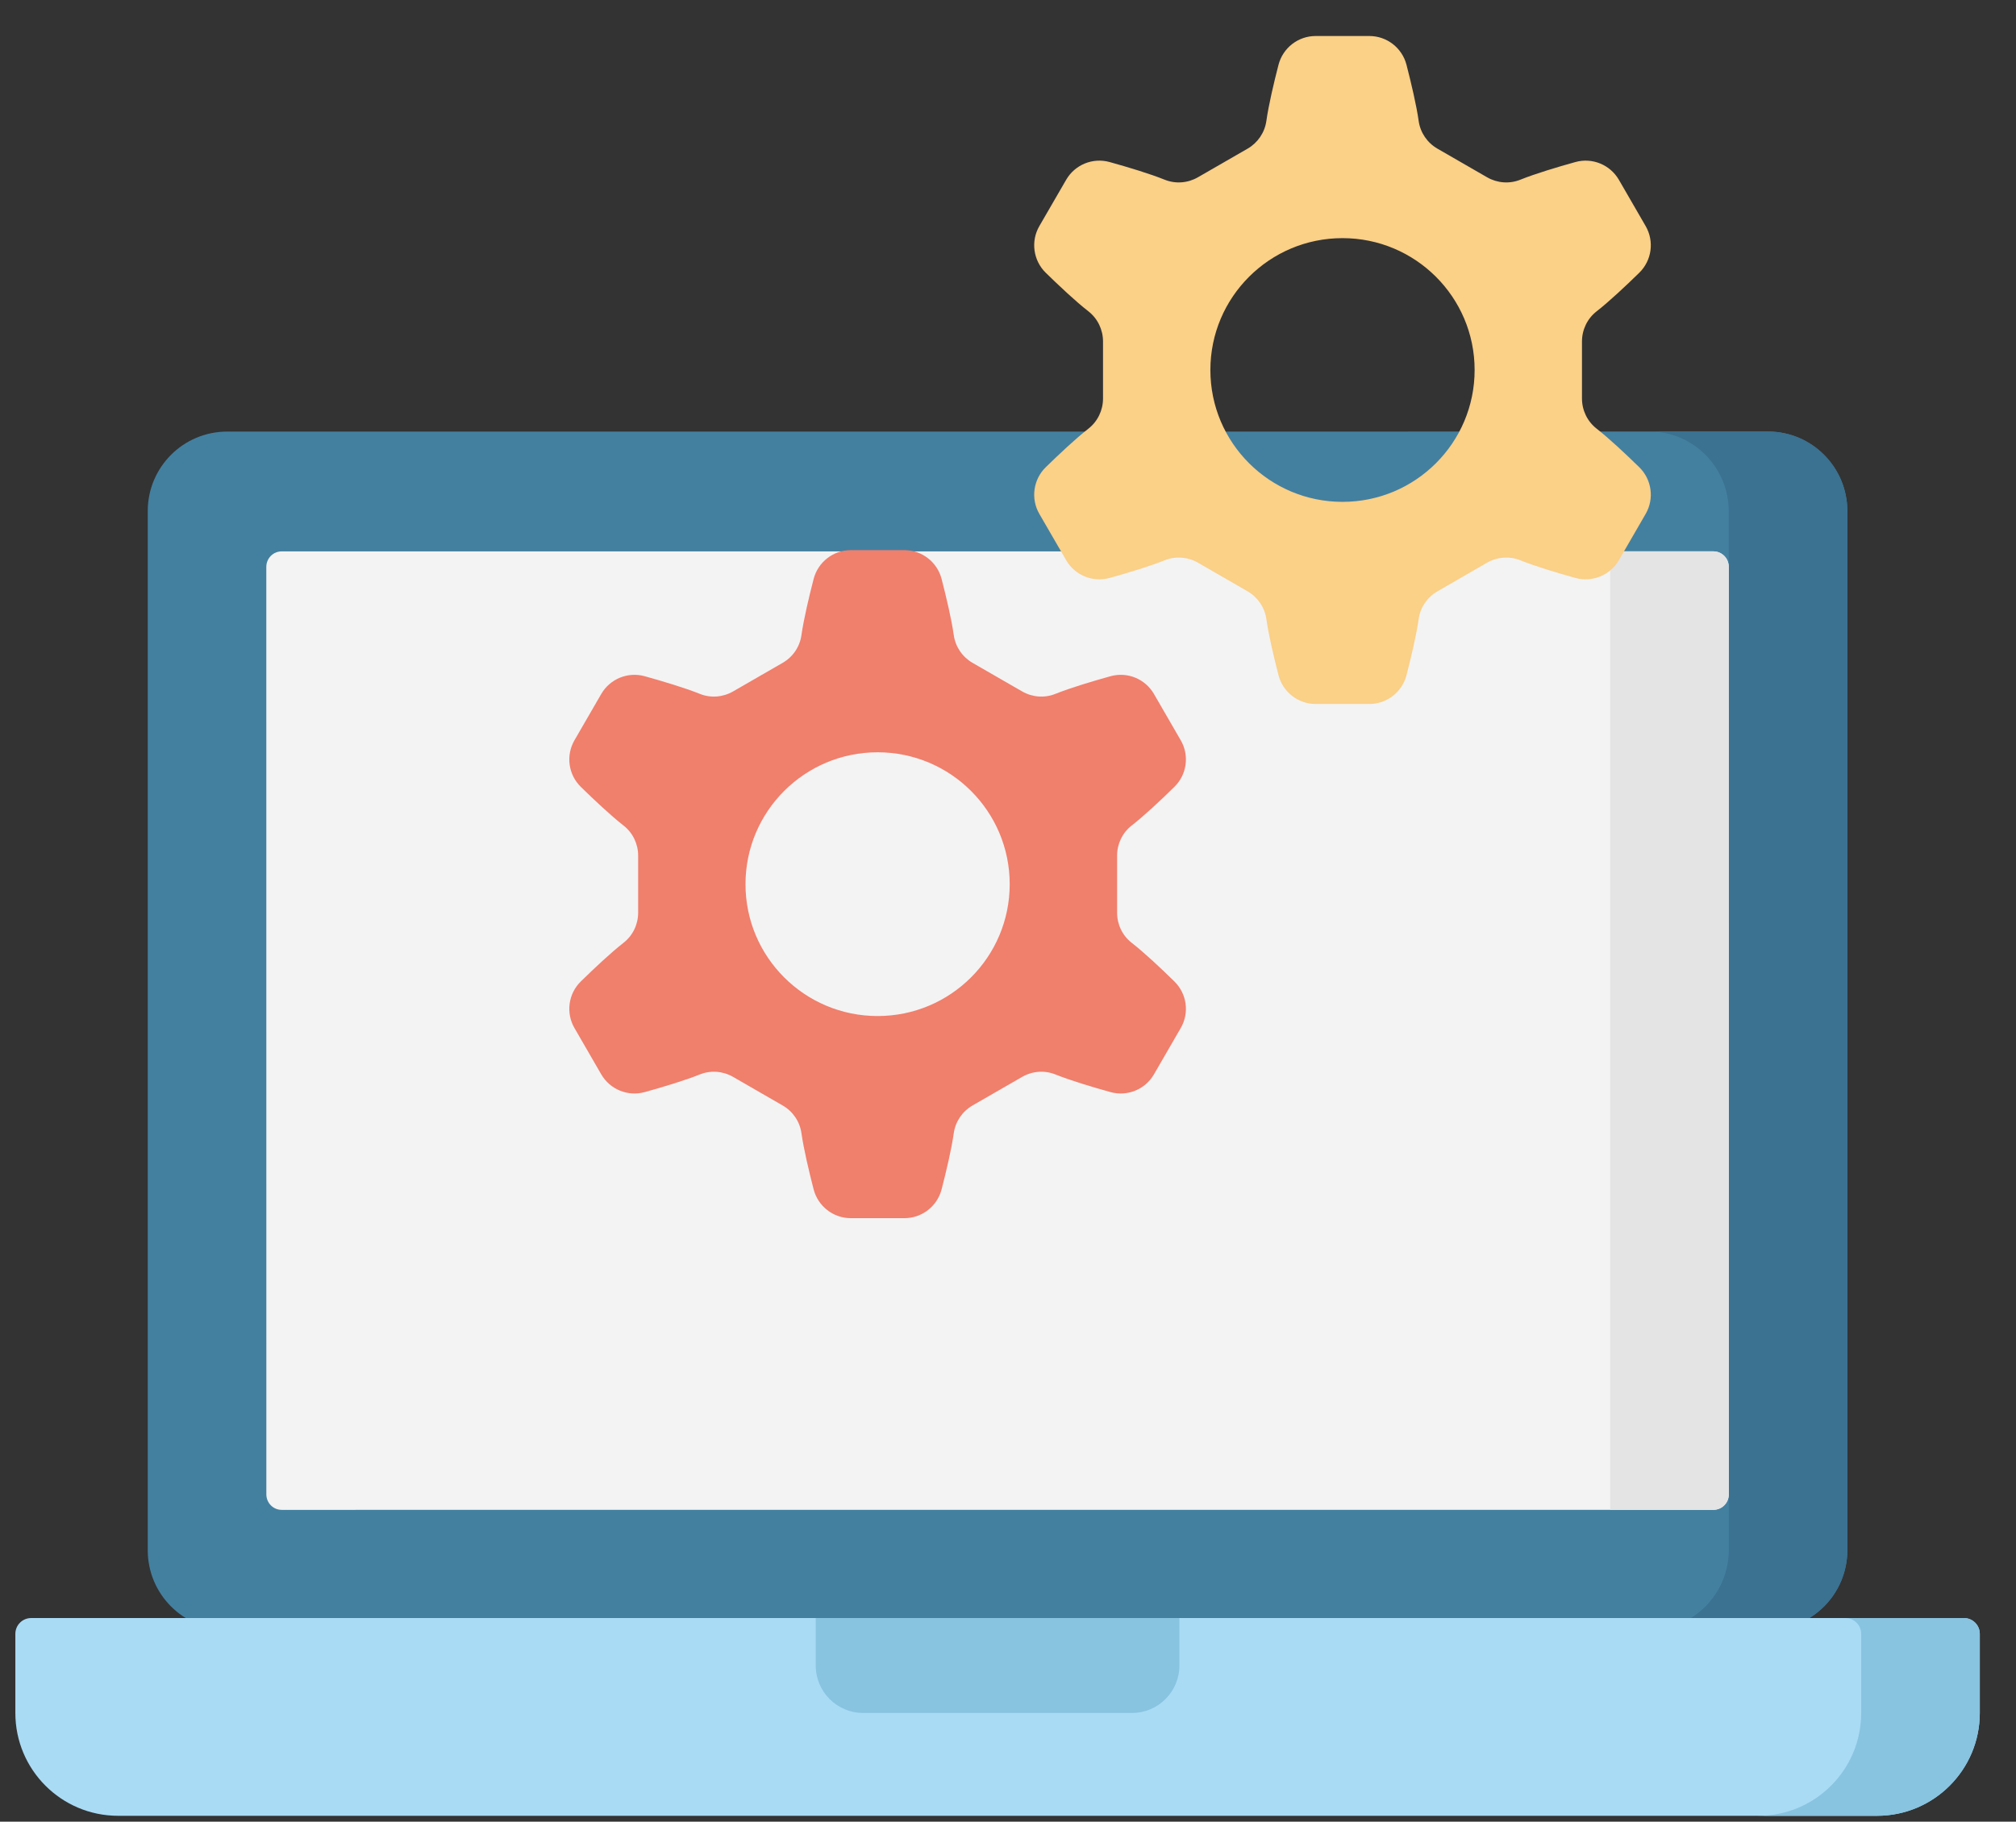 <svg width="52" height="47" viewBox="0 0 52 47" fill="none" xmlns="http://www.w3.org/2000/svg">
<rect x="0" y="0" width="52" height="47" fill="#333333" stroke="none"/>
<path d="M45.6 42.046L5.861 42.047C4.729 42.047 3.811 41.129 3.811 39.997L3.811 13.185C3.811 12.053 4.728 11.135 5.86 11.135L45.599 11.134C46.731 11.134 47.649 12.052 47.65 13.184L47.65 39.996C47.65 41.128 46.733 42.046 45.6 42.046Z" fill="#4380A0"/>
<path d="M47.65 39.985C47.65 41.123 46.738 42.046 45.611 42.046H42.553C43.679 42.046 44.592 41.123 44.592 39.985L44.591 13.195C44.591 12.058 43.681 11.137 42.557 11.134H45.61C46.737 11.134 47.65 12.056 47.65 13.195L47.65 39.985Z" fill="#3B7191"/>
<path d="M44.592 38.554C44.592 38.775 44.414 38.954 44.196 38.954H41.533L7.266 38.955C7.047 38.955 6.87 38.776 6.87 38.555L6.869 14.626C6.869 14.405 7.046 14.226 7.265 14.226L41.532 14.225H44.195C44.413 14.225 44.591 14.404 44.591 14.625L44.592 38.554Z" fill="#F3F3F3"/>
<path d="M44.196 38.954H41.533L41.532 14.225H44.195C44.414 14.225 44.591 14.404 44.591 14.625L44.592 38.554C44.592 38.775 44.415 38.954 44.196 38.954Z" fill="#E4E4E4"/>
<path d="M48.414 46.848H3.047C1.583 46.848 0.396 45.661 0.396 44.196V42.154C0.396 41.929 0.578 41.746 0.804 41.746H50.658C50.883 41.746 51.066 41.929 51.066 42.154V44.196C51.066 45.661 49.879 46.848 48.414 46.848Z" fill="#A9DBF5"/>
<path d="M50.658 41.746H47.599C47.825 41.746 48.007 41.929 48.007 42.154V44.195C48.007 45.66 46.82 46.848 45.356 46.848H48.415C49.879 46.848 51.066 45.66 51.066 44.195V42.154C51.066 41.929 50.883 41.746 50.658 41.746Z" fill="#88C3E0"/>
<path d="M29.197 44.195H22.265C21.589 44.195 21.041 43.647 21.041 42.971V41.746H30.421V42.971C30.421 43.647 29.873 44.195 29.197 44.195Z" fill="#88C3E0"/>
<path d="M36.593 15.97C36.536 16.373 36.4 16.95 36.279 17.419C36.166 17.857 35.772 18.163 35.32 18.163H33.936C33.484 18.163 33.09 17.857 32.977 17.419C32.856 16.95 32.72 16.373 32.664 15.97C32.621 15.67 32.441 15.407 32.179 15.256L30.9 14.518C30.638 14.367 30.32 14.343 30.04 14.456C29.661 14.609 29.091 14.781 28.622 14.911C28.187 15.031 27.726 14.844 27.5 14.453L26.808 13.258C26.582 12.866 26.651 12.371 26.973 12.055C27.32 11.716 27.753 11.309 28.075 11.059C28.313 10.872 28.451 10.585 28.451 10.282V8.81C28.451 8.507 28.313 8.219 28.075 8.033C27.753 7.783 27.32 7.376 26.973 7.037C26.651 6.72 26.582 6.226 26.808 5.834L27.5 4.639C27.726 4.248 28.187 4.06 28.622 4.181C29.091 4.311 29.661 4.483 30.04 4.636C30.32 4.749 30.638 4.725 30.9 4.573L32.179 3.836C32.441 3.685 32.621 3.422 32.664 3.122C32.72 2.719 32.856 2.142 32.977 1.673C33.09 1.235 33.484 0.929 33.936 0.929H35.32C35.772 0.929 36.166 1.235 36.279 1.673C36.4 2.142 36.536 2.719 36.593 3.122C36.635 3.422 36.815 3.685 37.078 3.836L38.356 4.573C38.618 4.725 38.936 4.749 39.216 4.636C39.595 4.483 40.166 4.311 40.634 4.181C41.069 4.06 41.53 4.248 41.757 4.639L42.448 5.834C42.674 6.226 42.606 6.72 42.283 7.037C41.936 7.376 41.503 7.783 41.182 8.033C40.943 8.219 40.805 8.507 40.805 8.81V10.282C40.805 10.585 40.943 10.872 41.182 11.059C41.503 11.309 41.936 11.716 42.283 12.055C42.606 12.371 42.674 12.866 42.448 13.258L41.757 14.453C41.53 14.844 41.069 15.031 40.634 14.911C40.166 14.781 39.595 14.609 39.216 14.456C38.936 14.343 38.618 14.367 38.356 14.518L37.078 15.256C36.815 15.407 36.635 15.67 36.593 15.97ZM38.036 9.546C38.036 7.667 36.51 6.144 34.628 6.144C32.746 6.144 31.22 7.667 31.22 9.546C31.22 11.425 32.746 12.948 34.628 12.948C36.51 12.948 38.036 11.425 38.036 9.546Z" fill="#FBD087"/>
<path d="M24.601 29.236C24.545 29.639 24.409 30.215 24.288 30.684C24.175 31.122 23.781 31.429 23.329 31.429H21.945C21.493 31.429 21.099 31.122 20.986 30.684C20.865 30.215 20.729 29.639 20.672 29.236C20.63 28.935 20.45 28.672 20.187 28.521L18.909 27.784C18.646 27.633 18.329 27.608 18.049 27.722C17.67 27.874 17.099 28.046 16.631 28.176C16.196 28.297 15.735 28.109 15.508 27.718L14.817 26.523C14.591 26.132 14.659 25.637 14.982 25.321C15.329 24.981 15.762 24.575 16.083 24.324C16.322 24.138 16.46 23.851 16.46 23.548V22.075C16.46 21.772 16.322 21.485 16.083 21.299C15.762 21.048 15.329 20.642 14.982 20.302C14.659 19.986 14.591 19.491 14.817 19.1L15.508 17.905C15.735 17.514 16.196 17.326 16.631 17.447C17.099 17.577 17.67 17.749 18.049 17.901C18.329 18.015 18.646 17.99 18.909 17.839L20.187 17.102C20.45 16.951 20.63 16.688 20.672 16.387C20.729 15.985 20.865 15.408 20.986 14.939C21.099 14.501 21.493 14.194 21.945 14.194H23.329C23.781 14.194 24.175 14.501 24.288 14.939C24.409 15.408 24.545 15.985 24.601 16.387C24.644 16.688 24.824 16.951 25.086 17.102L26.365 17.839C26.627 17.99 26.945 18.015 27.225 17.901C27.604 17.749 28.174 17.577 28.643 17.447C29.078 17.326 29.539 17.514 29.765 17.905L30.456 19.1C30.683 19.491 30.614 19.986 30.291 20.302C29.945 20.642 29.512 21.048 29.19 21.299C28.951 21.485 28.814 21.772 28.814 22.075V23.548C28.814 23.851 28.951 24.138 29.19 24.324C29.512 24.575 29.945 24.981 30.291 25.321C30.614 25.637 30.683 26.132 30.456 26.523L29.765 27.718C29.539 28.109 29.078 28.297 28.643 28.176C28.174 28.046 27.604 27.874 27.225 27.722C26.945 27.608 26.627 27.633 26.365 27.784L25.086 28.521C24.824 28.672 24.644 28.935 24.601 29.236ZM26.044 22.812C26.044 20.933 24.519 19.409 22.637 19.409C20.755 19.409 19.229 20.933 19.229 22.812C19.229 24.691 20.755 26.214 22.637 26.214C24.519 26.214 26.044 24.691 26.044 22.812Z" fill="#F07F6C"/>
</svg>
